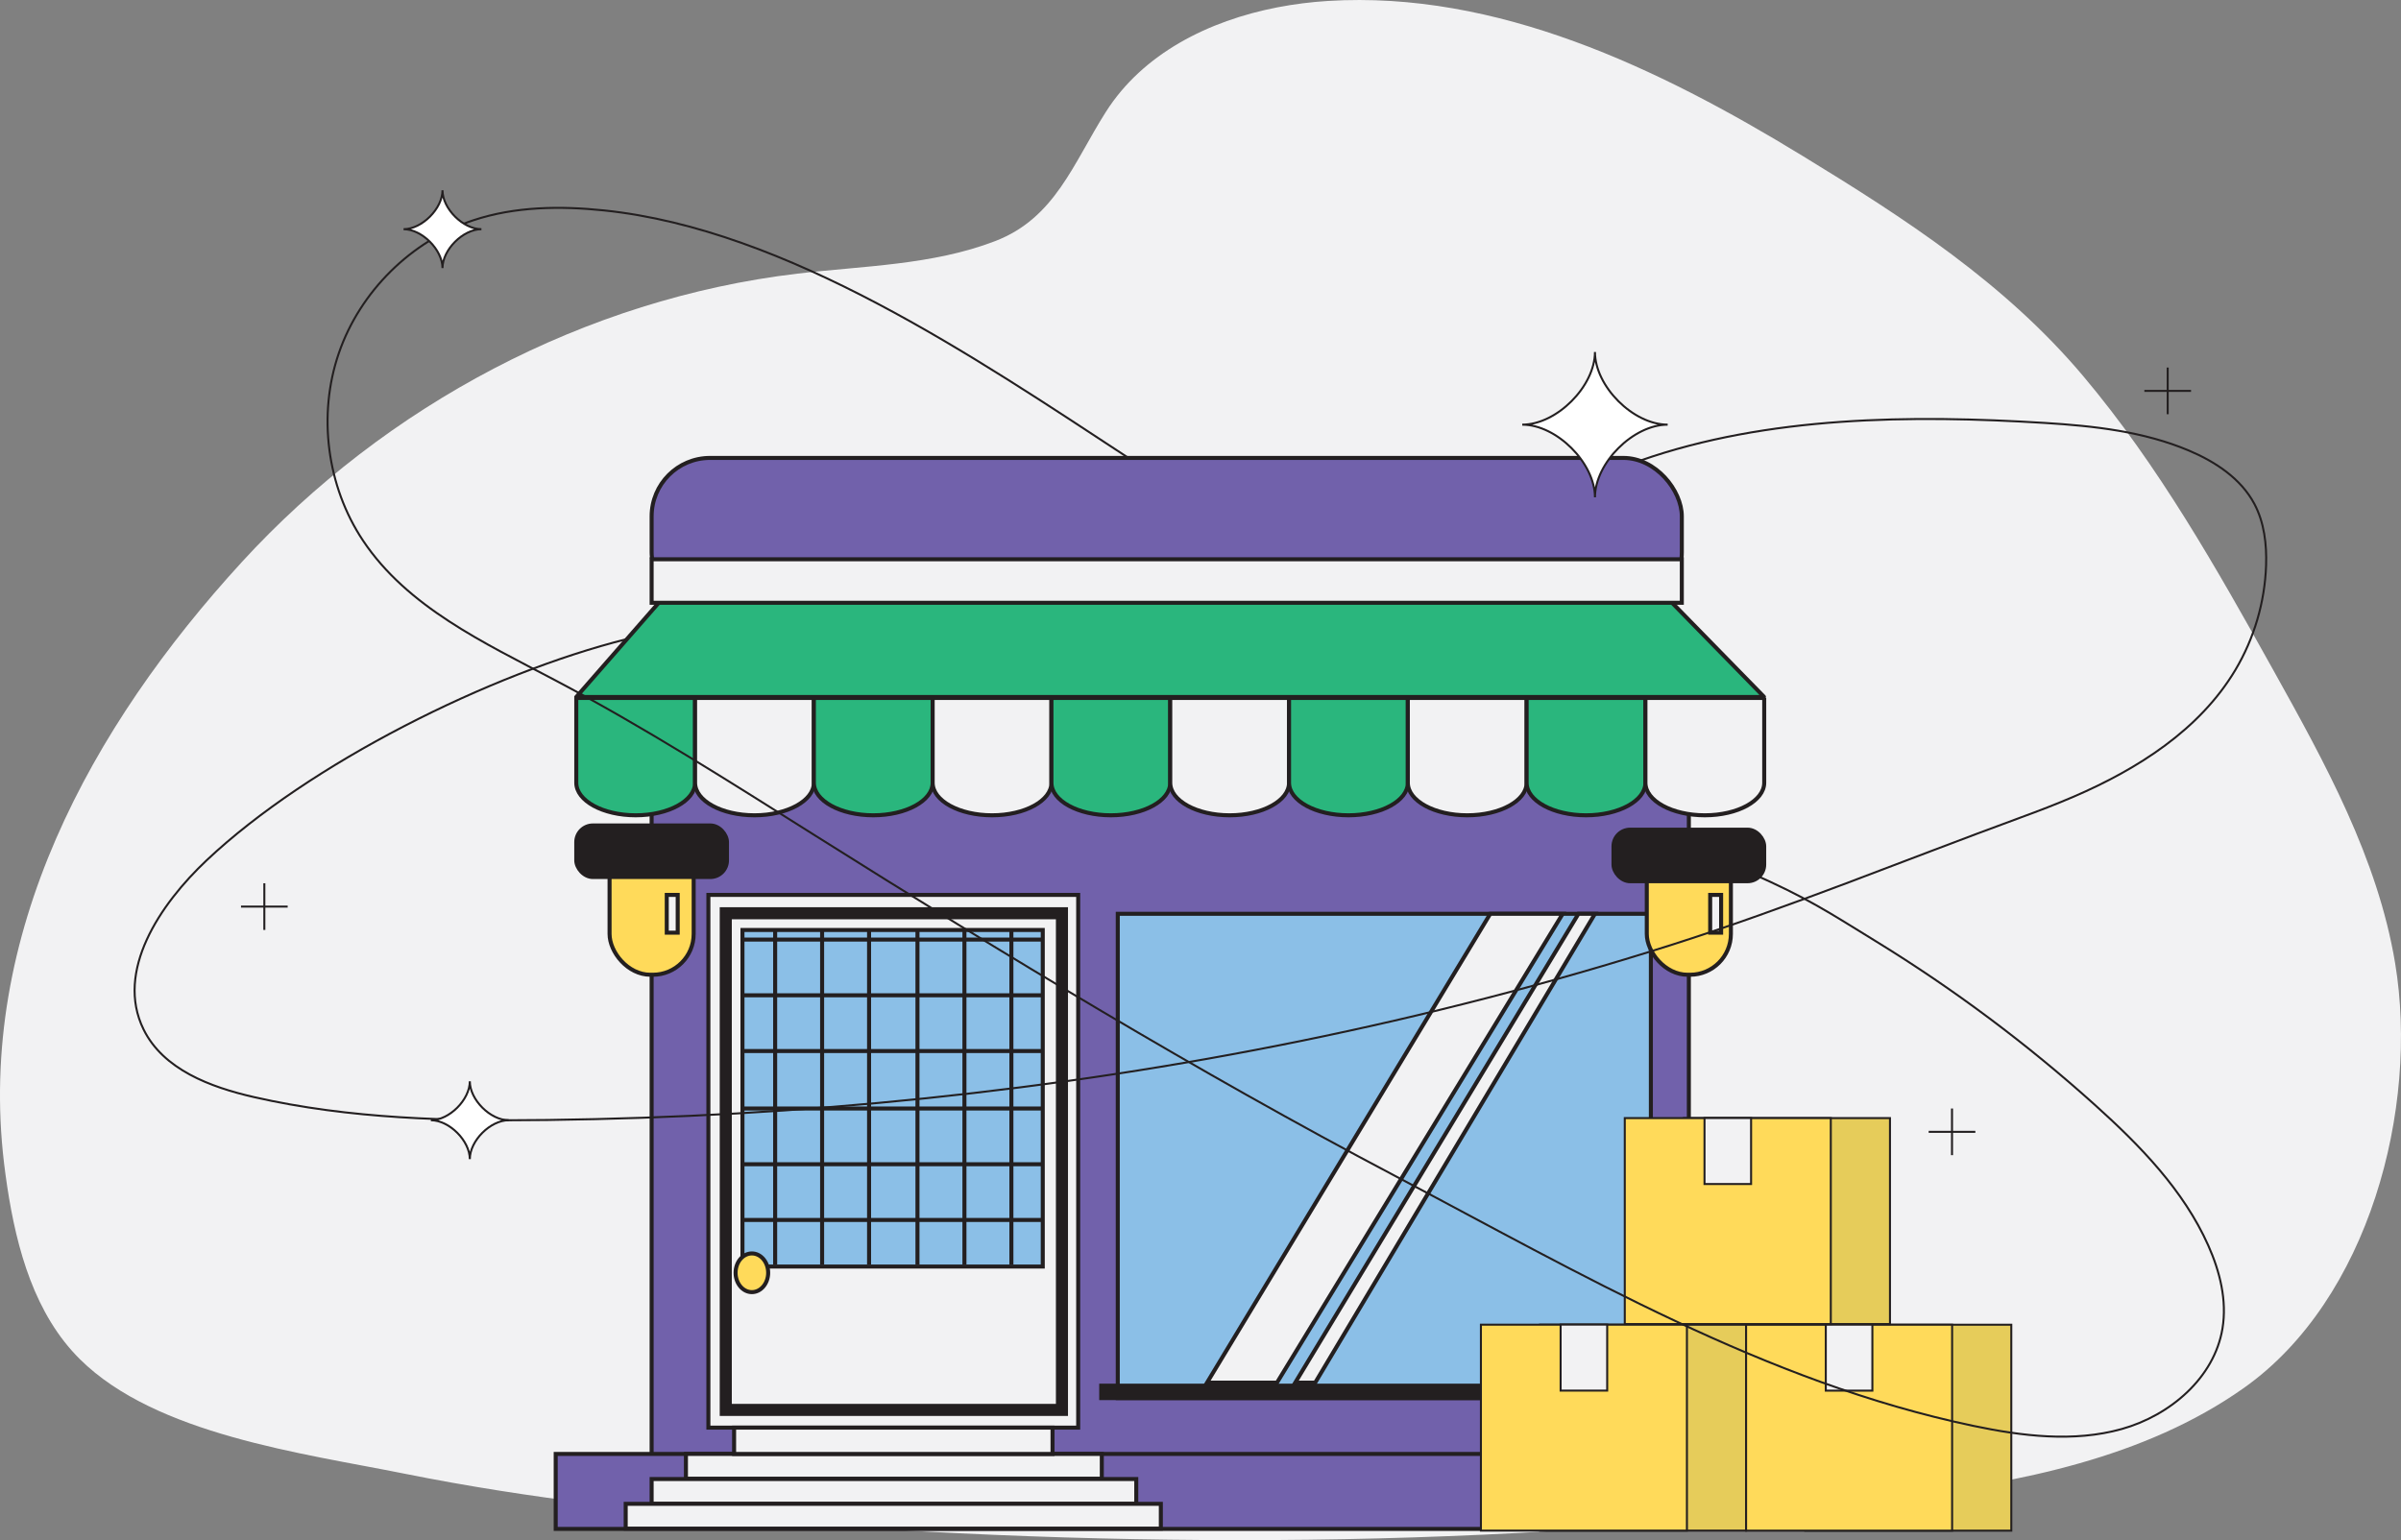 <?xml version="1.0" encoding="UTF-8"?>
<svg id="Layer_2" data-name="Layer 2" xmlns="http://www.w3.org/2000/svg" viewBox="0 0 1193.41 765.76">
  <rect x="0" y="0" width="1193.41" height="765.76" fill="#808080" stroke="none"/>
  <defs>
    <style>
      .cls-1 {
        fill: #2ab67d;
      }

      .cls-1, .cls-2, .cls-3, .cls-4, .cls-5, .cls-6, .cls-7, .cls-8, .cls-9, .cls-10, .cls-11, .cls-12 {
        stroke: #231f20;
        stroke-miterlimit: 10;
      }

      .cls-1, .cls-3, .cls-4, .cls-5, .cls-6, .cls-8, .cls-11 {
        stroke-width: 2px;
      }

      .cls-2, .cls-4, .cls-10 {
        fill: none;
      }

      .cls-3, .cls-13, .cls-12 {
        fill: #f2f2f3;
      }

      .cls-5 {
        fill: #7161ab;
      }

      .cls-13, .cls-14 {
        stroke-width: 0px;
      }

      .cls-6, .cls-9 {
        fill: #ffda5a;
      }

      .cls-7 {
        fill: #e6cc5a;
      }

      .cls-8 {
        fill: #231f20;
      }

      .cls-10 {
        stroke-width: 6px;
      }

      .cls-14 {
        fill: #fff;
      }

      .cls-11 {
        fill: #8bbfe7;
      }
    </style>
  </defs>
  <g id="Layer_1-2" data-name="Layer 1">
    <g>
      <path class="cls-13" d="M634.89,3.66c-34.21,6.65-66.79,22.96-85.19,51.93-16.31,25.67-25.22,52.81-55.04,64.28-31.2,12-65.51,12.28-98.3,16.18-105.35,12.51-204.71,65.39-276.19,143.44C45.24,361.29-11.62,464.59,2.03,578.51c.46,3.81.98,7.61,1.55,11.41,4.75,31.29,13.72,63.7,36.22,85.96,37.8,37.4,110.48,46.65,161.15,56.82,62.5,12.55,125.98,19.51,189.5,24.31,183.73,13.86,371.36,12.38,554.12-12.54,58.91-7.5,121.26-19.39,170.73-54.37,62.22-43.99,87.14-139.07,75.2-211.14-8.65-52.16-34.8-99.53-60.53-145.72-28.23-50.67-57.03-101.74-94.53-146.26-38.94-46.23-88.5-78.34-139.64-109.57C824.14,33.62,743.93-4.69,660.11.47c-8.38.52-16.85,1.57-25.23,3.19Z"/>
      <g id="Layer_2-2" data-name="Layer 2-2">
        <g>
          <rect class="cls-5" x="323.89" y="227.68" width="512.05" height="75.93" rx="29.04" ry="29.04"/>
          <rect class="cls-5" x="323.89" y="334.61" width="515.55" height="406.93"/>
          <rect class="cls-5" x="276.21" y="722.9" width="606.34" height="37.28"/>
          <rect class="cls-3" x="340.94" y="722.9" width="206.71" height="12.32"/>
          <rect class="cls-11" x="555.58" y="454.34" width="264.98" height="240.79"/>
          <rect class="cls-8" x="547.36" y="688.96" width="279.69" height="6.18"/>
          <g>
            <rect class="cls-3" x="352.1" y="444.95" width="183.81" height="264.87"/>
            <rect class="cls-11" x="369.04" y="462.39" width="149.26" height="167.34"/>
            <g>
              <line class="cls-4" x1="385.29" y1="462.39" x2="385.29" y2="628.78"/>
              <line class="cls-4" x1="408.63" y1="462.39" x2="408.63" y2="628.78"/>
              <line class="cls-4" x1="431.97" y1="462.39" x2="431.97" y2="628.78"/>
              <line class="cls-4" x1="456.03" y1="462.39" x2="456.03" y2="628.78"/>
              <line class="cls-4" x1="479.37" y1="462.39" x2="479.37" y2="628.78"/>
              <line class="cls-4" x1="502.71" y1="462.39" x2="502.71" y2="628.78"/>
            </g>
            <g>
              <line class="cls-4" x1="518.3" y1="467.16" x2="369.04" y2="467.16"/>
              <line class="cls-4" x1="518.3" y1="494.86" x2="369.04" y2="494.86"/>
              <line class="cls-4" x1="518.3" y1="522.58" x2="369.04" y2="522.58"/>
              <line class="cls-4" x1="518.3" y1="551.15" x2="369.04" y2="551.15"/>
              <line class="cls-4" x1="518.3" y1="578.86" x2="369.04" y2="578.86"/>
              <line class="cls-4" x1="518.3" y1="606.57" x2="369.04" y2="606.57"/>
            </g>
            <rect class="cls-10" x="360.74" y="454.07" width="167.1" height="246.94"/>
            <ellipse class="cls-6" cx="373.72" cy="632.83" rx="8.1" ry="9.62"/>
          </g>
          <polygon class="cls-3" points="634.73 687.45 599.96 687.45 740.73 454.34 776.74 454.34 634.73 687.45"/>
          <polygon class="cls-3" points="653.72 687.45 643.79 687.45 784.56 454.34 792.77 454.34 653.72 687.45"/>
          <rect class="cls-3" x="364.88" y="709.82" width="158.28" height="13.08"/>
          <rect class="cls-6" x="302.98" y="416.87" width="41.81" height="67.78" rx="20.3" ry="20.3"/>
          <rect class="cls-6" x="818.53" y="416.87" width="41.81" height="67.78" rx="20.3" ry="20.3"/>
          <rect class="cls-8" x="286.43" y="410.42" width="74.91" height="25.64" rx="8.28" ry="8.28"/>
          <rect class="cls-8" x="801.98" y="412.51" width="74.91" height="25.64" rx="8.28" ry="8.28"/>
          <rect class="cls-3" x="850.04" y="444.95" width="5.44" height="18.78"/>
          <rect class="cls-3" x="331.41" y="444.95" width="5.44" height="18.78"/>
          <path class="cls-1" d="M876.7,346.55H286.61c-.07,0-.11-.08-.06-.13l50.28-57.48s.04-.03.06-.03h483.64s.04,0,.05.03l56.18,57.48c.05.05.02.13-.05.13Z"/>
          <g>
            <path class="cls-1" d="M345.48,347.04v42.14c0,8.94-13.21,16.19-29.52,16.19s-29.52-7.24-29.52-16.19v-42.14h59.05,0Z"/>
            <path class="cls-3" d="M404.53,347.04v42.14c0,8.94-13.21,16.19-29.52,16.19s-29.52-7.24-29.52-16.19v-42.14h59.05,0Z"/>
            <path class="cls-1" d="M463.57,347.04v42.14c0,8.94-13.21,16.19-29.52,16.19s-29.52-7.24-29.52-16.19v-42.14h59.05,0Z"/>
            <path class="cls-3" d="M522.62,347.04v42.14c0,8.94-13.21,16.19-29.52,16.19s-29.52-7.24-29.52-16.19v-42.14h59.05,0Z"/>
            <path class="cls-1" d="M581.66,347.04v42.14c0,8.94-13.21,16.19-29.52,16.19s-29.52-7.24-29.52-16.19v-42.14h59.05,0Z"/>
            <path class="cls-3" d="M640.71,347.04v42.14c0,8.94-13.21,16.19-29.52,16.19s-29.52-7.24-29.52-16.19v-42.14h59.05,0Z"/>
            <path class="cls-1" d="M699.76,347.04v42.14c0,8.94-13.21,16.19-29.52,16.19s-29.52-7.24-29.52-16.19v-42.14h59.05,0Z"/>
            <path class="cls-3" d="M758.8,347.04v42.14c0,8.94-13.21,16.19-29.52,16.19s-29.52-7.24-29.52-16.19v-42.14h59.05,0Z"/>
            <path class="cls-1" d="M817.85,347.04v42.14c0,8.94-13.21,16.19-29.52,16.19s-29.52-7.24-29.52-16.19v-42.14h59.05,0Z"/>
            <path class="cls-3" d="M876.9,347.04v42.14c0,8.94-13.21,16.19-29.52,16.19s-29.52-7.24-29.52-16.19v-42.14h59.05,0Z"/>
          </g>
          <rect class="cls-3" x="323.89" y="278.07" width="512.05" height="21.63"/>
          <rect class="cls-3" x="323.89" y="735.38" width="240.89" height="12.32"/>
          <rect class="cls-3" x="311" y="747.71" width="265.99" height="12.32"/>
        </g>
      </g>
      <path class="cls-2" d="M311.64,317.73c-68.01,17.03-157.83,61.89-208.87,109.95-23.4,22.03-45.58,55.25-31.43,84.11,9.78,19.96,33.23,28.75,54.9,33.69,47.67,10.88,96.99,11.98,145.88,11.38,125.73-1.54,251.43-14.19,374.67-39.33,61.9-12.63,123.16-28.41,183.37-47.53,59.04-18.74,116.19-42.27,174.29-63.57,8.84-3.24,17.64-6.61,26.29-10.34,31.76-13.69,62.59-33.24,80.31-62.94,9.37-15.7,14.69-33.79,15.3-52.06.35-10.47-.91-21.27-5.81-30.53-6.69-12.61-19.38-20.97-32.53-26.53-22.47-9.49-47.16-12.23-71.5-13.74-66.43-4.1-137.66-3.53-201.09,18.67"/>
      <g>
        <line class="cls-2" x1="131.39" y1="439.16" x2="131.39" y2="462.36"/>
        <line class="cls-2" x1="119.79" y1="450.76" x2="142.99" y2="450.76"/>
      </g>
      <g>
        <line class="cls-2" x1="1077.45" y1="182.74" x2="1077.45" y2="205.95"/>
        <line class="cls-2" x1="1065.85" y1="194.35" x2="1089.05" y2="194.35"/>
      </g>
      <g>
        <line class="cls-2" x1="970.24" y1="551.15" x2="970.24" y2="574.35"/>
        <line class="cls-2" x1="958.64" y1="562.75" x2="981.84" y2="562.75"/>
      </g>
      <g>
        <path class="cls-14" d="M233.52,576.34c0-9.16-10.2-19.36-19.36-19.36,9.16,0,19.36-10.2,19.36-19.36,0,9.16,10.2,19.36,19.36,19.36-9.16,0-19.36,10.2-19.36,19.36Z"/>
        <path class="cls-2" d="M233.52,576.34c0-9.16-10.2-19.36-19.36-19.36,9.16,0,19.36-10.2,19.36-19.36,0,9.16,10.2,19.36,19.36,19.36-9.16,0-19.36,10.2-19.36,19.36Z"/>
      </g>
      <g>
        <path class="cls-14" d="M792.77,247.29c0-17.11-19.04-36.15-36.15-36.15,17.11,0,36.15-19.04,36.15-36.15,0,17.11,19.04,36.15,36.15,36.15-17.11,0-36.15,19.04-36.15,36.15Z"/>
        <path class="cls-2" d="M792.77,247.29c0-17.11-19.04-36.15-36.15-36.15,17.11,0,36.15-19.04,36.15-36.15,0,17.11,19.04,36.15,36.15,36.15-17.11,0-36.15,19.04-36.15,36.15Z"/>
      </g>
      <g id="Layer_2-2-2" data-name="Layer 2-2">
        <g>
          <rect class="cls-7" x="765.49" y="658.63" width="102.4" height="102.4"/>
          <rect class="cls-9" x="736.08" y="658.63" width="102.4" height="102.4"/>
          <rect class="cls-12" x="775.7" y="658.59" width="23.15" height="32.82"/>
        </g>
      </g>
      <g id="Layer_2-2-3" data-name="Layer 2-2">
        <g>
          <rect class="cls-7" x="897.31" y="658.65" width="102.4" height="102.4"/>
          <rect class="cls-9" x="867.89" y="658.65" width="102.4" height="102.4"/>
          <rect class="cls-12" x="907.51" y="658.61" width="23.15" height="32.82"/>
        </g>
      </g>
      <g id="Layer_2-2-4" data-name="Layer 2-2">
        <g>
          <rect class="cls-7" x="837.01" y="555.92" width="102.4" height="102.4"/>
          <rect class="cls-9" x="807.59" y="555.92" width="102.4" height="102.4"/>
          <rect class="cls-12" x="847.22" y="555.88" width="23.15" height="32.82"/>
        </g>
      </g>
      <path class="cls-2" d="M560.91,227.68c-76.58-50.21-169.57-113.56-260.65-123.06-21.8-2.28-44.27-1.99-65.07,4.92-30.79,10.22-56.23,35.39-66.78,66.07s-5.97,66.17,12.03,93.17c22.04,33.06,60.15,50.79,95.3,69.33,44.52,23.49,87.01,50.61,129.61,77.43,94.3,59.38,189.41,117.07,287.9,169.04,92.22,48.67,184.23,102.64,287.41,124.33,24.37,5.12,49.97,8.32,73.95,1.6,23.98-6.72,46.01-25.41,50.07-49.98,2.31-13.98-1.29-28.35-7.07-41.29-12.29-27.54-33.95-49.73-56.37-69.9-33.62-30.25-69.99-57.44-108.51-81.13-24.23-14.9-34.14-21.62-62.64-34.22"/>
      <g>
        <path class="cls-14" d="M219.94,133.31c0-9.16-10.2-19.36-19.36-19.36,9.16,0,19.36-10.2,19.36-19.36,0,9.16,10.2,19.36,19.36,19.36-9.16,0-19.36,10.2-19.36,19.36Z"/>
        <path class="cls-2" d="M219.94,133.31c0-9.16-10.2-19.36-19.36-19.36,9.16,0,19.36-10.2,19.36-19.36,0,9.16,10.2,19.36,19.36,19.36-9.16,0-19.36,10.2-19.36,19.36Z"/>
      </g>
    </g>
  </g>
</svg>